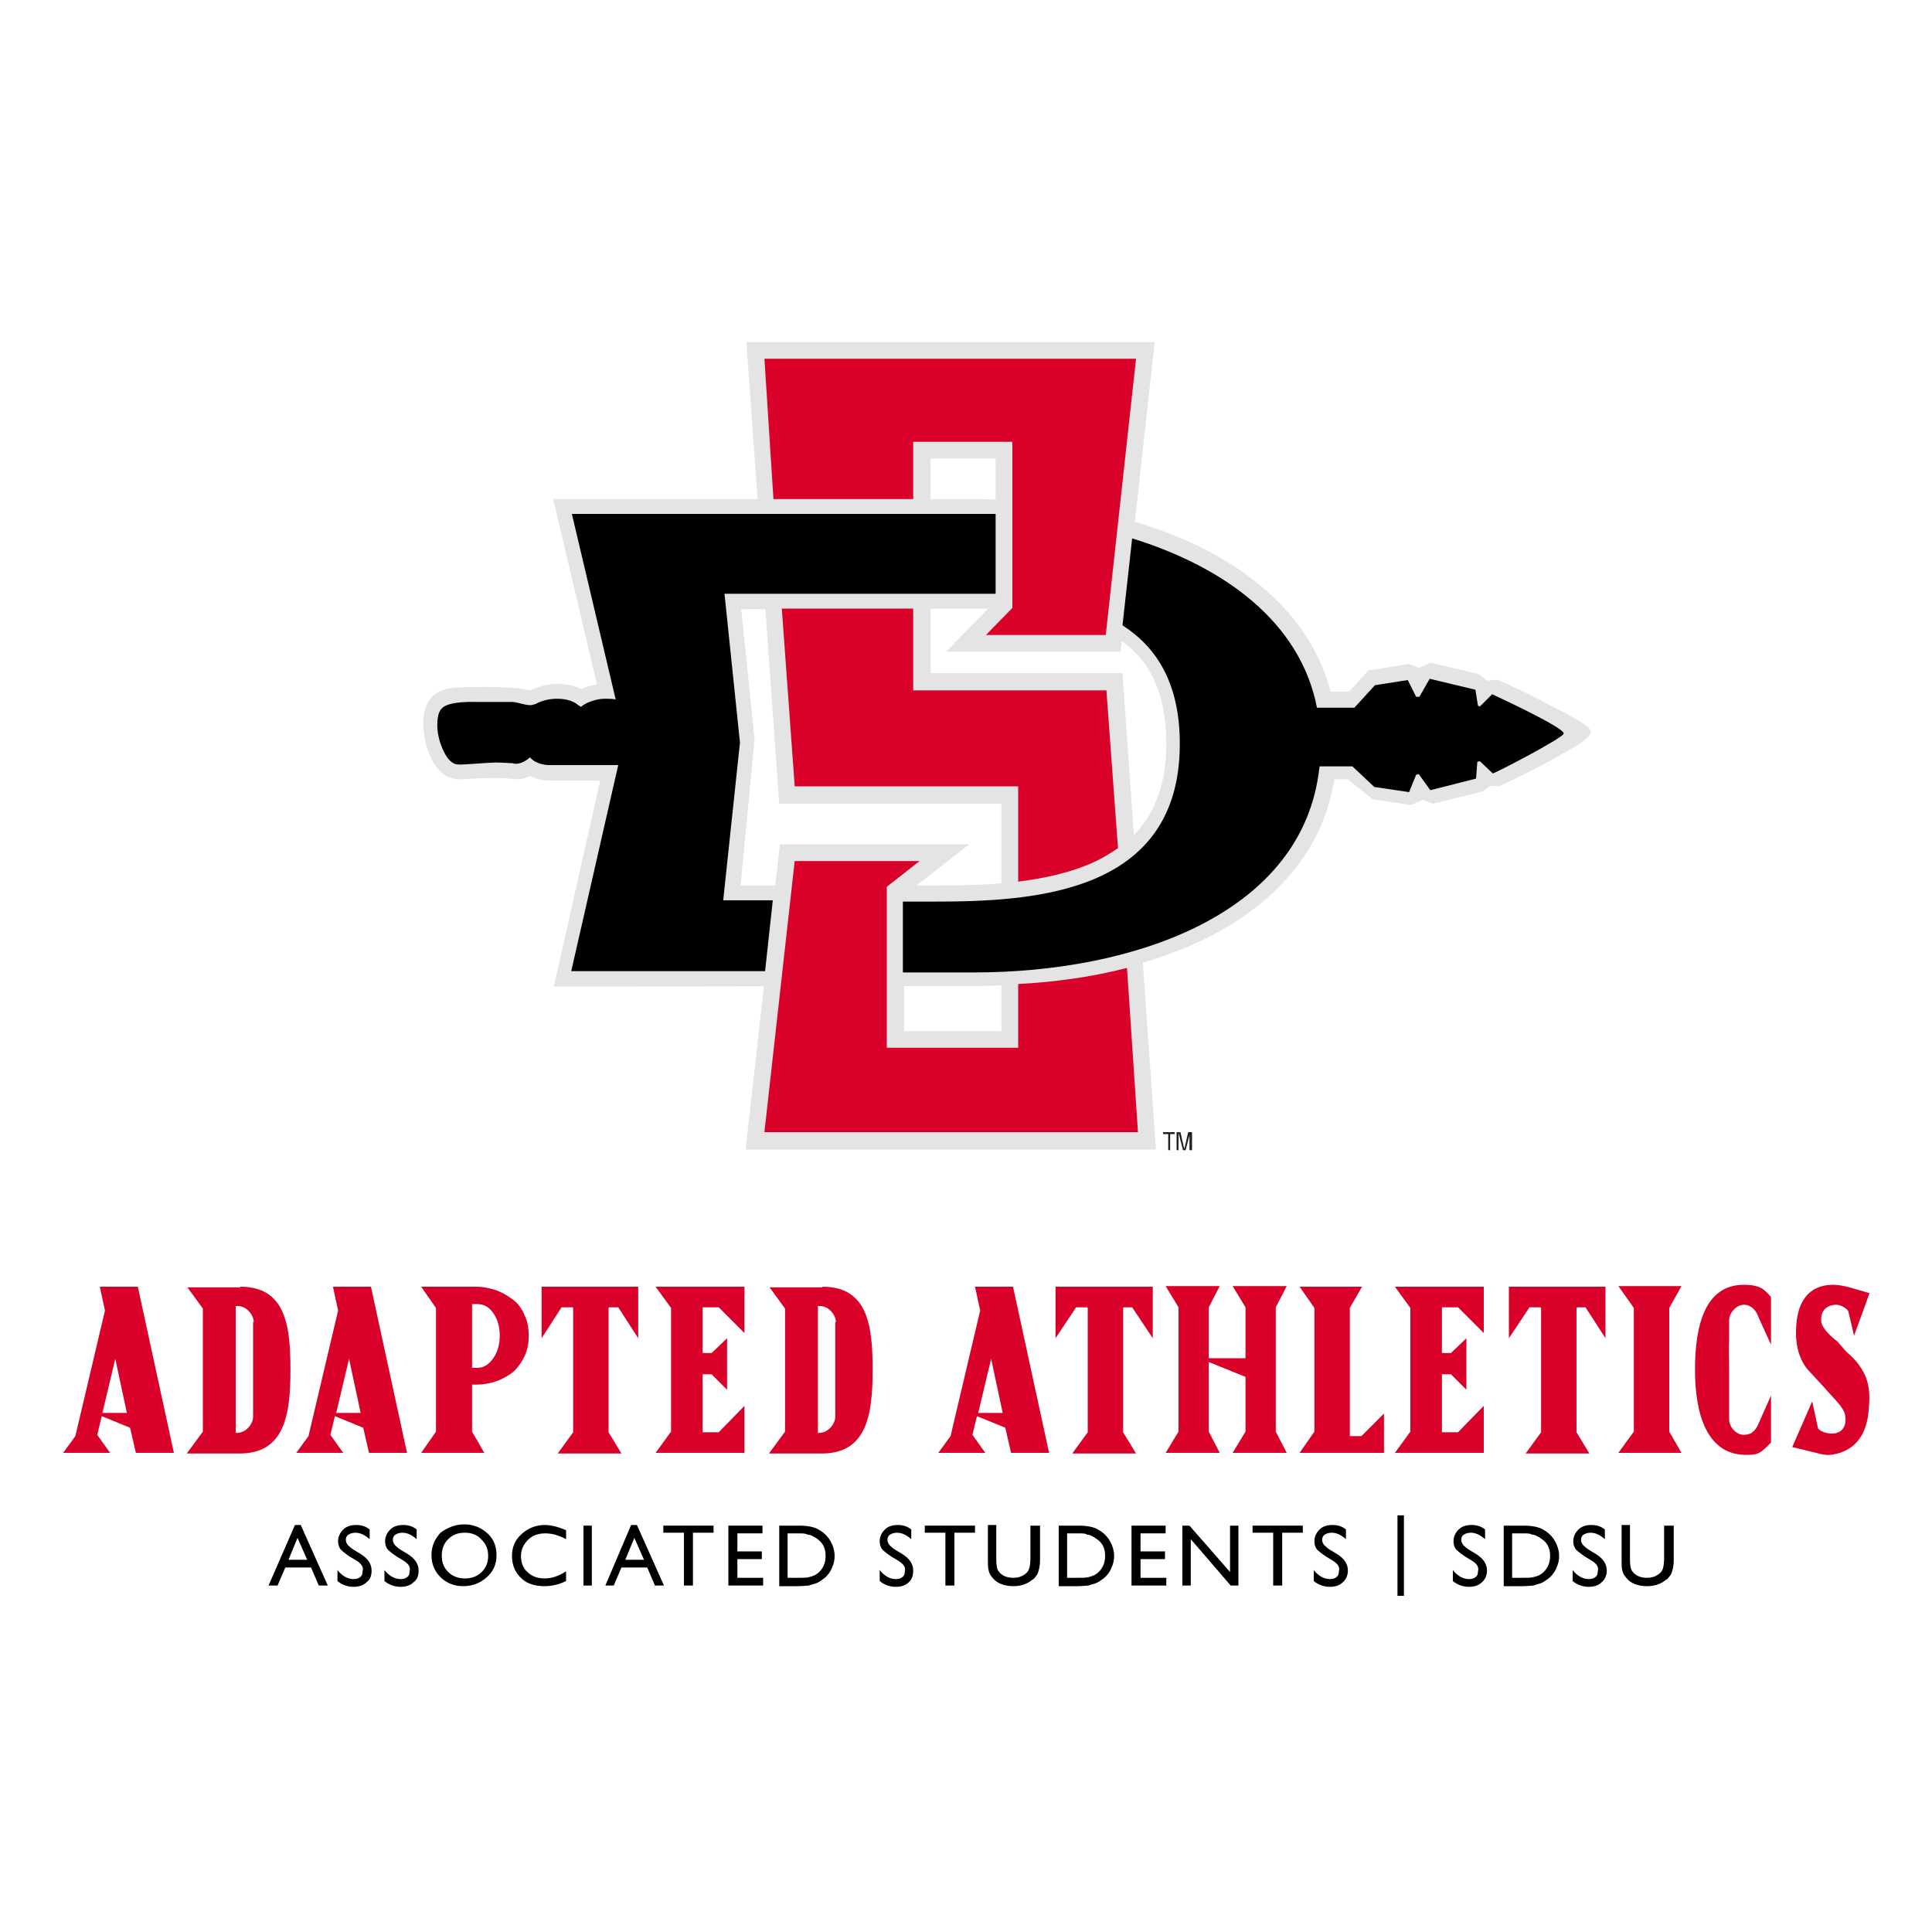 <?xml version="1.0" encoding="utf-8"?>
<!-- Generator: Adobe Illustrator 25.3.1, SVG Export Plug-In . SVG Version: 6.00 Build 0)  -->
<svg version="1.1" id="Layer_1" xmlns="http://www.w3.org/2000/svg" xmlns:xlink="http://www.w3.org/1999/xlink" x="0px" y="0px"
	 viewBox="0 0 300 300" style="enable-background:new 0 0 300 300;" xml:space="preserve">
<style type="text/css">
	.st0{fill:#E3E4E3;}
	.st1{fill:#D90029;}
	.st2{fill:#231F20;}
</style>
<path class="st0" d="M242.4,110.4c-1-0.5-2.3-1.2-4-2.1c-2.8-1.4-5.7-2.7-5.7-2.7c-0.3-0.1-1.8,0.1-1.8,0.1l-1.2-1l-7.6-1.8
	l-1.7,0.8l-1.6-0.6l-6.3,1l-3,3.3l-2.9,0c-1.2-4.7-3.6-9-7-12.8c-3.5-3.8-8-7.1-13.5-9.8c-5-2.4-10.7-4.3-16.9-5.5
	c-5.8-1.2-11.8-1.8-17.8-1.8l-65.5,0l6.8,28.8c-0.9,0.1-1.7,0.3-2.4,0.7c-1-0.5-2.3-0.8-3.7-0.8c-1.6,0-3,0.4-4.2,1l-0.5-0.1
	c-2.8-0.6-8.6-0.4-8.9-0.4h0c-2.1,0-4.5,0-6,1.6c-2.1,2.3-1,6.5-0.9,7.1c0.5,1.8,1.7,5.4,5,5.6h0l0.5,0c0.1,0,3.1-0.2,5.5-0.2
	c1.2,0,2.8,0.2,3.1,0.2c0.6,0,1.3-0.1,2.1-0.5c1.2,0.6,2.5,0.7,2.9,0.7c0,0,6.1,0,8,0l-7.2,32l65.5-0.1c6.5,0,12.8-0.6,18.8-1.8
	c6.3-1.3,12.1-3.2,17-5.6c5.4-2.7,9.9-6.1,13.2-10.1c3.6-4.2,5.8-9.1,6.7-14.6l2.1,0l3.8,3.1l6,0.9l1.8-0.8l1.6,0.6l7.7-1.9l1.3-0.9
	l1.3,0.1c0,0,5-2.4,6.3-3.1c1.1-0.6,2.6-1.4,3.8-2.1c0.6-0.4,4.3-2.2,4.1-3.4C246.6,112.4,243,110.8,242.4,110.4 M117.2,115.1
	l-2.1-20.5c0,0,33.8-0.1,35.9-0.1c4.4,0,8,0.2,11.1,0.7c3.9,0.6,7.1,1.5,9.7,2.9c3,1.5,5.1,3.5,6.7,6.1c1.7,2.9,2.6,6.7,2.6,11.2
	c0,2.6-0.3,5-0.9,7.1c-0.6,1.9-1.4,3.7-2.5,5.2c-2,2.8-4.8,4.9-8.5,6.5c-6.9,2.9-15.6,3.3-23.9,3.3H115l2.1-21.9V115.1z"/>
<polyline class="st0" points="179.5,178.2 179.3,175.7 174.3,104.5 144.5,104.5 144.5,71.2 154.6,71.2 154.6,93.3 146.9,101.2 
	174,101.2 179.3,53.1 115.9,53.1 121,124.8 155.5,124.8 155.5,160.1 140.4,160.1 140.4,139 150.5,131.1 121.1,131.1 116.1,175.6 
	115.8,178.2 115.8,178.5 179.5,178.5 179.5,178.2 "/>
<path class="st1" d="M158.1,122.2v14.7c3.9-0.5,7.7-1.3,11-2.7c1.7-0.7,3.2-1.6,4.5-2.5l-1.8-24.5l-30,0V94.5l-20.4,0l2,27.6v0
	H158.1"/>
<polyline class="st1" points="141.8,77.5 141.8,68.6 157.2,68.6 157.2,94.4 153.1,98.6 171.7,98.6 176.4,55.7 118.7,55.7 
	120.1,77.5 141.8,77.5 "/>
<path class="st1" d="M175,150.3c-5.4,1.4-11.2,2.2-16.9,2.5v9.9h-20.4l0-25l5.1-4h-19.4l-4.7,42.1h58L175,150.3"/>
<path d="M114.9,115.3l-2.4-23.1l42.1,0l0-12.4l-65.8,0l6.8,28.8c-0.6-0.1-1.2-0.1-1.7-0.1c-1.6,0-3.2,0.8-3.6,1.2
	c-0.1,0.1-0.2,0-0.5-0.2c-0.8-0.7-2-1-3.3-1c-1.2,0-2.4,0.3-3.3,0.8c-0.3,0.1-0.6,0.2-0.9,0.2c-0.4,0-1.2-0.2-1.2-0.2h0
	c-0.5-0.1-1-0.3-1.6-0.3c0,0-1.2,0-1.8,0h0c0,0-3.3,0-3.7,0c-0.2,0-4.3-0.2-5.4,1c-0.5,0.5-0.7,1.4-0.7,2.7c0,0.8,0.2,1.7,0.3,2.1
	c0.9,3.1,2.1,3.9,2.9,3.9c0.4,0.1,3.4-0.2,5.8-0.3c1.2,0,2,0.1,2.6,0.1c0.1,0,0.3,0.1,0.6,0.1c0.5,0,1.3-0.2,2.2-1l0,0
	c0.9,1.1,2.6,1.2,2.9,1.2h0c0.4,0,1.6,0,3.2,0c2.4,0,5.4,0,7.6,0l-7.3,32h30.1l1.2-11c-4.4,0-7.7,0-7.7,0L114.9,115.3 M231.7,107.8
	l-1.9,1.9l-0.3-0.1l-0.4-2.5l-7.1-1.7l-1.6,2.8l-0.5,0l-1.3-2.6l-5.1,0.8l-3.2,3.5l-5.8,0c-2.6-13.4-14.5-21.9-28.7-26.3l-1.5,13.5
	c5.3,3.4,8.9,9,8.9,18.4c0,23.4-22.9,24.5-38.2,24.5h-4.8l0,11h11c24.7,0,50.2-8.9,53.5-30.5c0,0,0.1-0.6,0.2-1.5l5.1,0l3.4,3.2
	l5.4,0.8l1.1-2.7l0.4-0.1l1.8,2.5l7.1-1.8l0.2-2.6l0.4-0.1l2,1.9c0.5-0.1,11.1-5.6,11-6.2C243,113,231.7,107.8,231.7,107.8z"/>
<polyline class="st2" points="180.6,175.8 182.4,175.8 182.4,176.1 181.7,176.1 181.7,178.6 181.4,178.6 181.4,176.1 180.6,176.1 
	180.6,175.8 "/>
<polyline class="st2" points="184.5,175.8 185.1,175.8 185.1,178.6 184.7,178.6 184.7,175.9 184.7,175.9 184.7,176.3 184.1,178.6 
	183.7,178.6 183.1,176.3 183,175.9 183,175.9 183,176.3 183,178.6 182.7,178.6 182.7,175.8 183.3,175.8 183.8,178 183.9,178.4 
	183.9,178.4 184,178 184.5,175.8 "/>
<path class="st1" d="M21.4,199.8l5.6,25.8h-5.9l-0.9-3.9l-4.4-1.8l-0.7,2.9l2,2.8H9.8l1.9-2.6l4.6-19.5l-0.8-3.7H21.4 M19.7,219.4
	l-1.8-8.4l-2,8.4H19.7z"/>
<path class="st1" d="M37.3,199.8c7,0,7.8,5.9,7.8,12.9c0,7-0.9,13-7.9,13H29l2.5-3.4v-19.1l-2.4-3.3H37.3 M39.4,205.3
	c0-1.1-1.1-2.5-2.5-2.5l-0.3,0v19.7h0.2c1.4,0,2.5-1.4,2.5-2.5V205.3z"/>
<path class="st1" d="M57.6,199.8l5.6,25.8h-5.9l-0.9-3.9l-4.4-1.8l-0.7,2.9l2,2.8h-7.3l1.9-2.6l4.6-19.5l-0.8-3.7H57.6 M56,219.4
	l-1.8-8.4l-2,8.4H56z"/>
<path class="st1" d="M81.4,204.1c0.5,1,0.7,2.1,0.7,3.3c0,1.2-0.2,2.3-0.7,3.3c-0.5,1-1.1,1.8-1.8,2.4c-0.8,0.6-1.7,1.1-2.6,1.4
	c-0.9,0.3-1.9,0.5-2.9,0.5h-0.8v7.3l1.9,3.3h-1.2l0,0h-8.3l0,0h-0.3l2.3-3.3v-19.2l-2.3-3.3h8.6c1,0,1.9,0.2,2.9,0.5
	c0.9,0.3,1.8,0.8,2.6,1.4C80.4,202.3,81,203.2,81.4,204.1 M77.6,207.4c0-1.3-0.3-2.5-1-3.5c-0.7-1-1.5-1.4-2.5-1.4h-0.8v9.9h0.8
	c1,0,1.8-0.5,2.5-1.5C77.3,209.9,77.6,208.7,77.6,207.4z"/>
<polyline class="st1" points="96.5,199.8 99.1,199.8 99.1,207.8 96,203 94.6,203 94.5,203.1 94.5,222.4 96.5,225.7 86.6,225.7 
	89,222.4 89,203.1 88.9,203 87.2,203 84.1,207.8 84.1,199.8 96.5,199.8 "/>
<polyline class="st1" points="101.8,199.8 115.6,199.8 115.6,207 111.6,203 109.1,203 109.1,210.1 110.5,210.1 112.9,207.8 
	112.9,215.8 110.5,213.4 109.1,213.4 109.1,222.4 111.6,222.4 115.6,218.3 115.6,225.6 101.8,225.6 104.2,222.3 104.2,203.1 
	101.8,199.8 "/>
<path class="st1" d="M127.7,199.8c7,0,7.8,5.9,7.8,12.9c0,7-0.9,13-7.9,13h-8.2l2.5-3.4v-19.1l-2.4-3.3H127.7 M129.8,205.3
	c0-1.1-1.1-2.5-2.5-2.5l-0.3,0v19.7h0.2c1.4,0,2.5-1.4,2.5-2.5V205.3z"/>
<path class="st1" d="M157.3,199.8l5.6,25.8h-5.9l-0.9-3.9l-4.4-1.8l-0.7,2.9l2,2.8h-7.3l1.9-2.6l4.6-19.5l-0.8-3.7H157.3
	 M155.7,219.4l-1.8-8.4l-2,8.4H155.7z"/>
<polyline class="st1" points="176.4,199.8 179,199.8 179,207.8 175.8,203 174.5,203 174.4,203.1 174.4,222.4 176.4,225.7 
	166.5,225.7 168.9,222.4 168.9,203.1 168.8,203 167.1,203 163.9,207.8 163.9,199.8 176.4,199.8 "/>
<polyline class="st1" points="198.1,203 198.1,222.3 199.8,225.6 191.4,225.6 193.4,222.3 193.4,213.8 187.7,211.5 187.7,222.3 
	189.4,225.6 181,225.6 183,222.3 183,203 181,199.7 189.4,199.7 187.7,203 187.7,210.9 193.4,210.9 193.4,203 191.4,199.7 
	199.8,199.7 198.1,203 "/>
<polyline class="st1" points="211.4,223 214.9,219.5 214.9,225.6 201.8,225.6 204.1,222.3 204.1,203.1 201.8,199.8 211.5,199.8 
	209.6,203.1 209.6,223 211.4,223 "/>
<polyline class="st1" points="216.6,199.8 230.4,199.8 230.4,207 226.4,203 223.9,203 223.9,210.1 225.3,210.1 227.7,207.8 
	227.7,215.8 225.3,213.4 223.9,213.4 223.9,222.4 226.4,222.4 230.4,218.3 230.4,225.6 216.6,225.6 219,222.3 219,203.1 
	216.6,199.8 "/>
<polyline class="st1" points="246.8,199.8 249.3,199.8 249.3,207.8 246.2,203 244.9,203 244.8,203.1 244.8,222.4 246.8,225.7 
	236.9,225.7 239.3,222.4 239.3,203.1 239.2,203 237.5,203 234.3,207.8 234.3,199.8 246.8,199.8 "/>
<polyline class="st1" points="259.2,203.1 259.2,222.3 261.1,225.6 251.3,225.6 253.7,222.3 253.7,203.1 251.3,199.7 261.1,199.7 
	259.2,203.1 "/>
<path class="st1" d="M275,201.4v7.4l-2-4.4c-0.3-0.9-1.1-1.8-2.2-1.8c-1.2,0-2.3,1.3-2.3,2.4v2.9c-0.1,1.6,0,3.2,0,4.8
	c0,1.3,0,2.8,0,4.1v3.6c0,1.1,1,2.4,2.3,2.4c0.4,0,0.7-0.1,1-0.2l0,0l0.2-0.1l0.1-0.1c0.4-0.3,0.7-0.7,0.9-1.2v0l2-4.5v7.3
	c-1.6,1.6-1.9,2-4.2,1.9c-5.7-0.2-7.6-6.2-7.6-13.2c0-7,1.6-13.2,7.6-13.2C273.5,199.5,274.1,200.4,275,201.4"/>
<path class="st1" d="M286.7,209.9c3.3,2.8,3.8,5.4,3.5,8.6c-0.1,1.9-0.6,6.7-5.9,7.4c-0.7,0.1-1.6-0.1-2.3-0.3l-3.7-0.9l3.1-7.1
	l0.9,4.2c0.4,0.5,1.3,0.8,2.2,0.8c1,0,2.4-0.6,2-2.9c-0.2-1.2-2.1-2.9-3-4l-2.4-2.6c-2.1-2.1-2.3-5.1-2.2-6.8
	c0.1-3.4,1.4-6.8,5.8-6.8c0.8,0,1.7,0.2,2.5,0.4l3.1,0.9l-2.4,6.6l-0.9-3.8c-0.3-0.5-1.2-1-1.9-1c-0.9,0-2.5,0.5-2.3,2.6
	c0.1,1.1,1.7,2.5,2.5,3.1L286.7,209.9"/>
<path d="M45.8,236.8h0.9l4.2,9.4h-1.4l-1.2-2.8h-4l-1.2,2.8h-1.4L45.8,236.8 M47.7,242.2l-1.5-3.4l-1.4,3.4H47.7z"/>
<path d="M55.3,242.3l-1-0.6c-0.6-0.4-1.1-0.8-1.4-1.1c-0.3-0.4-0.4-0.8-0.4-1.3c0-0.7,0.3-1.3,0.8-1.8c0.5-0.5,1.2-0.7,2-0.7
	c0.8,0,1.5,0.2,2.1,0.7v1.5c-0.7-0.6-1.4-1-2.2-1c-0.4,0-0.8,0.1-1.1,0.3c-0.3,0.2-0.4,0.5-0.4,0.8c0,0.3,0.1,0.5,0.3,0.8
	c0.2,0.2,0.5,0.5,1,0.8l1,0.6c1.1,0.7,1.7,1.5,1.7,2.6c0,0.7-0.2,1.4-0.8,1.8c-0.5,0.5-1.2,0.7-2,0.7c-0.9,0-1.8-0.3-2.5-0.9v-1.7
	c0.7,0.9,1.6,1.4,2.5,1.4c0.4,0,0.8-0.1,1-0.3c0.3-0.2,0.4-0.5,0.4-0.9C56.5,243.3,56.1,242.8,55.3,242.3"/>
<path d="M62.6,242.3l-1-0.6c-0.6-0.4-1.1-0.8-1.4-1.1c-0.3-0.4-0.4-0.8-0.4-1.3c0-0.7,0.3-1.3,0.8-1.8c0.5-0.5,1.2-0.7,2-0.7
	c0.8,0,1.5,0.2,2.1,0.7v1.5c-0.7-0.6-1.4-1-2.2-1c-0.4,0-0.8,0.1-1.1,0.3c-0.3,0.2-0.4,0.5-0.4,0.8c0,0.3,0.1,0.5,0.3,0.8
	c0.2,0.2,0.5,0.5,1,0.8l1,0.6c1.1,0.7,1.7,1.5,1.7,2.6c0,0.7-0.2,1.4-0.8,1.8c-0.5,0.5-1.2,0.7-2,0.7c-0.9,0-1.8-0.3-2.5-0.9v-1.7
	c0.7,0.9,1.6,1.4,2.5,1.4c0.4,0,0.8-0.1,1-0.3c0.3-0.2,0.4-0.5,0.4-0.9C63.8,243.3,63.4,242.8,62.6,242.3"/>
<path d="M72.1,236.7c1.4,0,2.6,0.5,3.6,1.4c1,0.9,1.4,2.1,1.4,3.4c0,1.4-0.5,2.5-1.5,3.4c-1,0.9-2.2,1.4-3.7,1.4
	c-1.4,0-2.6-0.5-3.5-1.4c-0.9-0.9-1.4-2-1.4-3.4c0-1.4,0.5-2.5,1.4-3.5C69.5,237.2,70.7,236.7,72.1,236.7 M72.2,238
	c-1.1,0-1.9,0.3-2.6,1c-0.7,0.7-1,1.5-1,2.6c0,1,0.3,1.8,1,2.5c0.7,0.7,1.6,1,2.6,1c1,0,1.9-0.3,2.6-1c0.7-0.7,1-1.5,1-2.5
	c0-1-0.3-1.8-1-2.5C74.1,238.3,73.2,238,72.2,238z"/>
<path d="M87.9,244v1.5c-1,0.5-2.1,0.8-3.4,0.8c-1,0-1.9-0.2-2.7-0.6c-0.7-0.4-1.3-1-1.7-1.7c-0.4-0.7-0.6-1.5-0.6-2.4
	c0-1.4,0.5-2.5,1.5-3.4c1-0.9,2.2-1.4,3.6-1.4c1,0,2.1,0.3,3.3,0.8v1.4c-1.1-0.6-2.2-0.9-3.2-0.9c-1.1,0-2,0.3-2.7,1
	c-0.7,0.7-1.1,1.5-1.1,2.5c0,1,0.3,1.9,1,2.5c0.7,0.7,1.6,1,2.7,1C85.7,245.1,86.8,244.7,87.9,244"/>
<rect x="90.6" y="236.9" width="1.3" height="9.3"/>
<path d="M98,236.8h0.9l4.2,9.4h-1.4l-1.2-2.8h-4l-1.2,2.8H94L98,236.8 M100,242.2l-1.5-3.4l-1.4,3.4H100z"/>
<polyline points="103,236.9 110.8,236.9 110.8,238 107.6,238 107.6,246.2 106.2,246.2 106.2,238 103,238 103,236.9 "/>
<polyline points="113.1,236.9 118.4,236.9 118.4,238.1 114.5,238.1 114.5,240.9 118.3,240.9 118.3,242.1 114.5,242.1 114.5,245 
	118.5,245 118.5,246.2 113.1,246.2 113.1,236.9 "/>
<path d="M121,246.2v-9.3h3.1c1.3,0,2.3,0.2,3,0.6c0.7,0.4,1.3,0.9,1.8,1.7c0.4,0.7,0.7,1.5,0.7,2.4c0,0.6-0.1,1.2-0.4,1.8
	c-0.2,0.6-0.6,1.1-1,1.5c-0.5,0.4-1,0.8-1.6,1c-0.4,0.1-0.7,0.2-1,0.3c-0.3,0-0.9,0.1-1.7,0.1H121 M124,238.1h-1.7v6.9h1.7
	c0.7,0,1.2,0,1.6-0.1c0.4-0.1,0.7-0.2,0.9-0.3c0.2-0.1,0.5-0.3,0.7-0.5c0.7-0.7,1-1.5,1-2.5c0-1-0.3-1.8-1-2.4
	c-0.2-0.2-0.5-0.4-0.9-0.6c-0.3-0.2-0.6-0.3-0.9-0.3C125.1,238.1,124.6,238.1,124,238.1z"/>
<path d="M139.4,242.3l-1-0.6c-0.6-0.4-1.1-0.8-1.4-1.1c-0.3-0.4-0.4-0.8-0.4-1.3c0-0.7,0.3-1.3,0.8-1.8c0.5-0.5,1.2-0.7,2-0.7
	c0.8,0,1.5,0.2,2.1,0.7v1.5c-0.7-0.6-1.4-1-2.2-1c-0.4,0-0.8,0.1-1.1,0.3c-0.3,0.2-0.4,0.5-0.4,0.8c0,0.3,0.1,0.5,0.3,0.8
	c0.2,0.2,0.5,0.5,1,0.8l1,0.6c1.1,0.7,1.7,1.5,1.7,2.6c0,0.7-0.2,1.4-0.7,1.8c-0.5,0.5-1.2,0.7-2,0.7c-0.9,0-1.8-0.3-2.5-0.9v-1.7
	c0.7,0.9,1.6,1.4,2.5,1.4c0.4,0,0.8-0.1,1-0.3c0.3-0.2,0.4-0.5,0.4-0.9C140.7,243.3,140.2,242.8,139.4,242.3"/>
<polyline points="143.6,236.9 151.4,236.9 151.4,238 148.2,238 148.2,246.2 146.8,246.2 146.8,238 143.6,238 143.6,236.9 "/>
<path d="M160.2,236.9h1.3v5.3c0,0.7-0.1,1.3-0.2,1.6c-0.1,0.4-0.2,0.7-0.4,0.9c-0.2,0.2-0.3,0.5-0.6,0.6c-0.7,0.6-1.7,1-2.9,1
	c-1.2,0-2.2-0.3-2.9-0.9c-0.2-0.2-0.4-0.4-0.6-0.7c-0.2-0.2-0.3-0.5-0.4-0.9c-0.1-0.4-0.1-0.9-0.1-1.7v-5.3h1.3v5.3
	c0,0.9,0.1,1.5,0.3,1.8c0.2,0.3,0.5,0.6,0.9,0.8c0.4,0.2,0.9,0.3,1.4,0.3c0.8,0,1.4-0.2,1.9-0.6c0.3-0.2,0.5-0.5,0.6-0.8
	c0.1-0.3,0.2-0.8,0.2-1.6V236.9"/>
<path d="M164.4,246.2v-9.3h3.1c1.3,0,2.3,0.2,3,0.6c0.7,0.4,1.3,0.9,1.8,1.7c0.4,0.7,0.7,1.5,0.7,2.4c0,0.6-0.1,1.2-0.4,1.8
	c-0.2,0.6-0.6,1.1-1,1.5c-0.5,0.4-1,0.8-1.6,1c-0.4,0.1-0.7,0.2-1,0.3c-0.3,0-0.9,0.1-1.7,0.1H164.4 M167.4,238.1h-1.7v6.9h1.7
	c0.7,0,1.2,0,1.6-0.1c0.4-0.1,0.7-0.2,0.9-0.3c0.2-0.1,0.5-0.3,0.7-0.5c0.7-0.7,1-1.5,1-2.5c0-1-0.3-1.8-1-2.4
	c-0.3-0.2-0.5-0.4-0.9-0.6c-0.3-0.2-0.6-0.3-0.9-0.3C168.6,238.1,168.1,238.1,167.4,238.1z"/>
<polyline points="175.7,236.9 181,236.9 181,238.1 177.1,238.1 177.1,240.9 180.9,240.9 180.9,242.1 177.1,242.1 177.1,245 
	181.1,245 181.1,246.2 175.7,246.2 175.7,236.9 "/>
<polyline points="191,236.9 192.3,236.9 192.3,246.2 191.1,246.2 184.9,239 184.9,246.2 183.6,246.2 183.6,236.9 184.7,236.9 
	191,244.1 191,236.9 "/>
<polyline points="194.5,236.9 202.3,236.9 202.3,238 199.1,238 199.1,246.2 197.7,246.2 197.7,238 194.5,238 194.5,236.9 "/>
<path d="M206.9,242.3l-1-0.6c-0.6-0.4-1.1-0.8-1.4-1.1c-0.3-0.4-0.4-0.8-0.4-1.3c0-0.7,0.3-1.3,0.8-1.8c0.5-0.5,1.2-0.7,2-0.7
	c0.8,0,1.5,0.2,2.1,0.7v1.5c-0.7-0.6-1.4-1-2.2-1c-0.4,0-0.8,0.1-1.1,0.3c-0.3,0.2-0.4,0.5-0.4,0.8c0,0.3,0.1,0.5,0.3,0.8
	c0.2,0.2,0.5,0.5,1,0.8l1,0.6c1.1,0.7,1.7,1.5,1.7,2.6c0,0.7-0.3,1.4-0.8,1.8c-0.5,0.5-1.2,0.7-2,0.7c-0.9,0-1.8-0.3-2.5-0.9v-1.7
	c0.7,0.9,1.6,1.4,2.5,1.4c0.4,0,0.8-0.1,1-0.3c0.3-0.2,0.4-0.5,0.4-0.9C208.1,243.3,207.7,242.8,206.9,242.3"/>
<rect x="217" y="235.3" width="1" height="12.5"/>
<path d="M228.5,242.3l-1-0.6c-0.6-0.4-1.1-0.8-1.4-1.1c-0.3-0.4-0.4-0.8-0.4-1.3c0-0.7,0.3-1.3,0.8-1.8c0.5-0.5,1.2-0.7,2-0.7
	c0.8,0,1.5,0.2,2.1,0.7v1.5c-0.7-0.6-1.4-1-2.2-1c-0.4,0-0.8,0.1-1.1,0.3c-0.3,0.2-0.4,0.5-0.4,0.8c0,0.3,0.1,0.5,0.3,0.8
	c0.2,0.2,0.5,0.5,1,0.8l1,0.6c1.1,0.7,1.7,1.5,1.7,2.6c0,0.7-0.3,1.4-0.8,1.8c-0.5,0.5-1.2,0.7-2,0.7c-0.9,0-1.8-0.3-2.5-0.9v-1.7
	c0.7,0.9,1.6,1.4,2.5,1.4c0.4,0,0.8-0.1,1-0.3c0.3-0.2,0.4-0.5,0.4-0.9C229.7,243.3,229.3,242.8,228.5,242.3"/>
<path d="M233.5,246.2v-9.3h3.1c1.3,0,2.3,0.2,3,0.6c0.7,0.4,1.3,0.9,1.8,1.7c0.4,0.7,0.7,1.5,0.7,2.4c0,0.6-0.1,1.2-0.4,1.8
	c-0.2,0.6-0.6,1.1-1,1.5c-0.5,0.4-1,0.8-1.6,1c-0.4,0.1-0.7,0.2-1,0.3c-0.3,0-0.9,0.1-1.7,0.1H233.5 M236.5,238.1h-1.7v6.9h1.7
	c0.7,0,1.2,0,1.6-0.1c0.4-0.1,0.7-0.2,0.9-0.3c0.2-0.1,0.5-0.3,0.7-0.5c0.7-0.7,1-1.5,1-2.5c0-1-0.3-1.8-1-2.4
	c-0.3-0.2-0.5-0.4-0.9-0.6c-0.3-0.2-0.6-0.3-0.9-0.3C237.6,238.1,237.1,238.1,236.5,238.1z"/>
<path d="M247.1,242.3l-1-0.6c-0.6-0.4-1.1-0.8-1.4-1.1c-0.3-0.4-0.4-0.8-0.4-1.3c0-0.7,0.3-1.3,0.8-1.8c0.5-0.5,1.2-0.7,2-0.7
	c0.8,0,1.5,0.2,2.1,0.7v1.5c-0.7-0.6-1.4-1-2.2-1c-0.4,0-0.8,0.1-1.1,0.3c-0.3,0.2-0.4,0.5-0.4,0.8c0,0.3,0.1,0.5,0.3,0.8
	c0.2,0.2,0.5,0.5,1,0.8l1,0.6c1.1,0.7,1.7,1.5,1.7,2.6c0,0.7-0.3,1.4-0.8,1.8c-0.5,0.5-1.2,0.7-2,0.7c-0.9,0-1.8-0.3-2.5-0.9v-1.7
	c0.7,0.9,1.6,1.4,2.5,1.4c0.4,0,0.8-0.1,1-0.3c0.3-0.2,0.4-0.5,0.4-0.9C248.3,243.3,247.9,242.8,247.1,242.3"/>
<path d="M258.6,236.9h1.3v5.3c0,0.7-0.1,1.3-0.2,1.6c-0.1,0.4-0.2,0.7-0.4,0.9c-0.2,0.2-0.3,0.5-0.6,0.6c-0.7,0.6-1.7,1-2.9,1
	c-1.2,0-2.2-0.3-2.9-0.9c-0.2-0.2-0.4-0.4-0.6-0.7c-0.2-0.2-0.3-0.5-0.4-0.9s-0.1-0.9-0.1-1.7v-5.3h1.3v5.3c0,0.9,0.1,1.5,0.3,1.8
	c0.2,0.3,0.5,0.6,0.9,0.8c0.4,0.2,0.9,0.3,1.4,0.3c0.8,0,1.4-0.2,1.9-0.6c0.3-0.2,0.5-0.5,0.6-0.8c0.1-0.3,0.2-0.8,0.2-1.6V236.9"/>
</svg>

